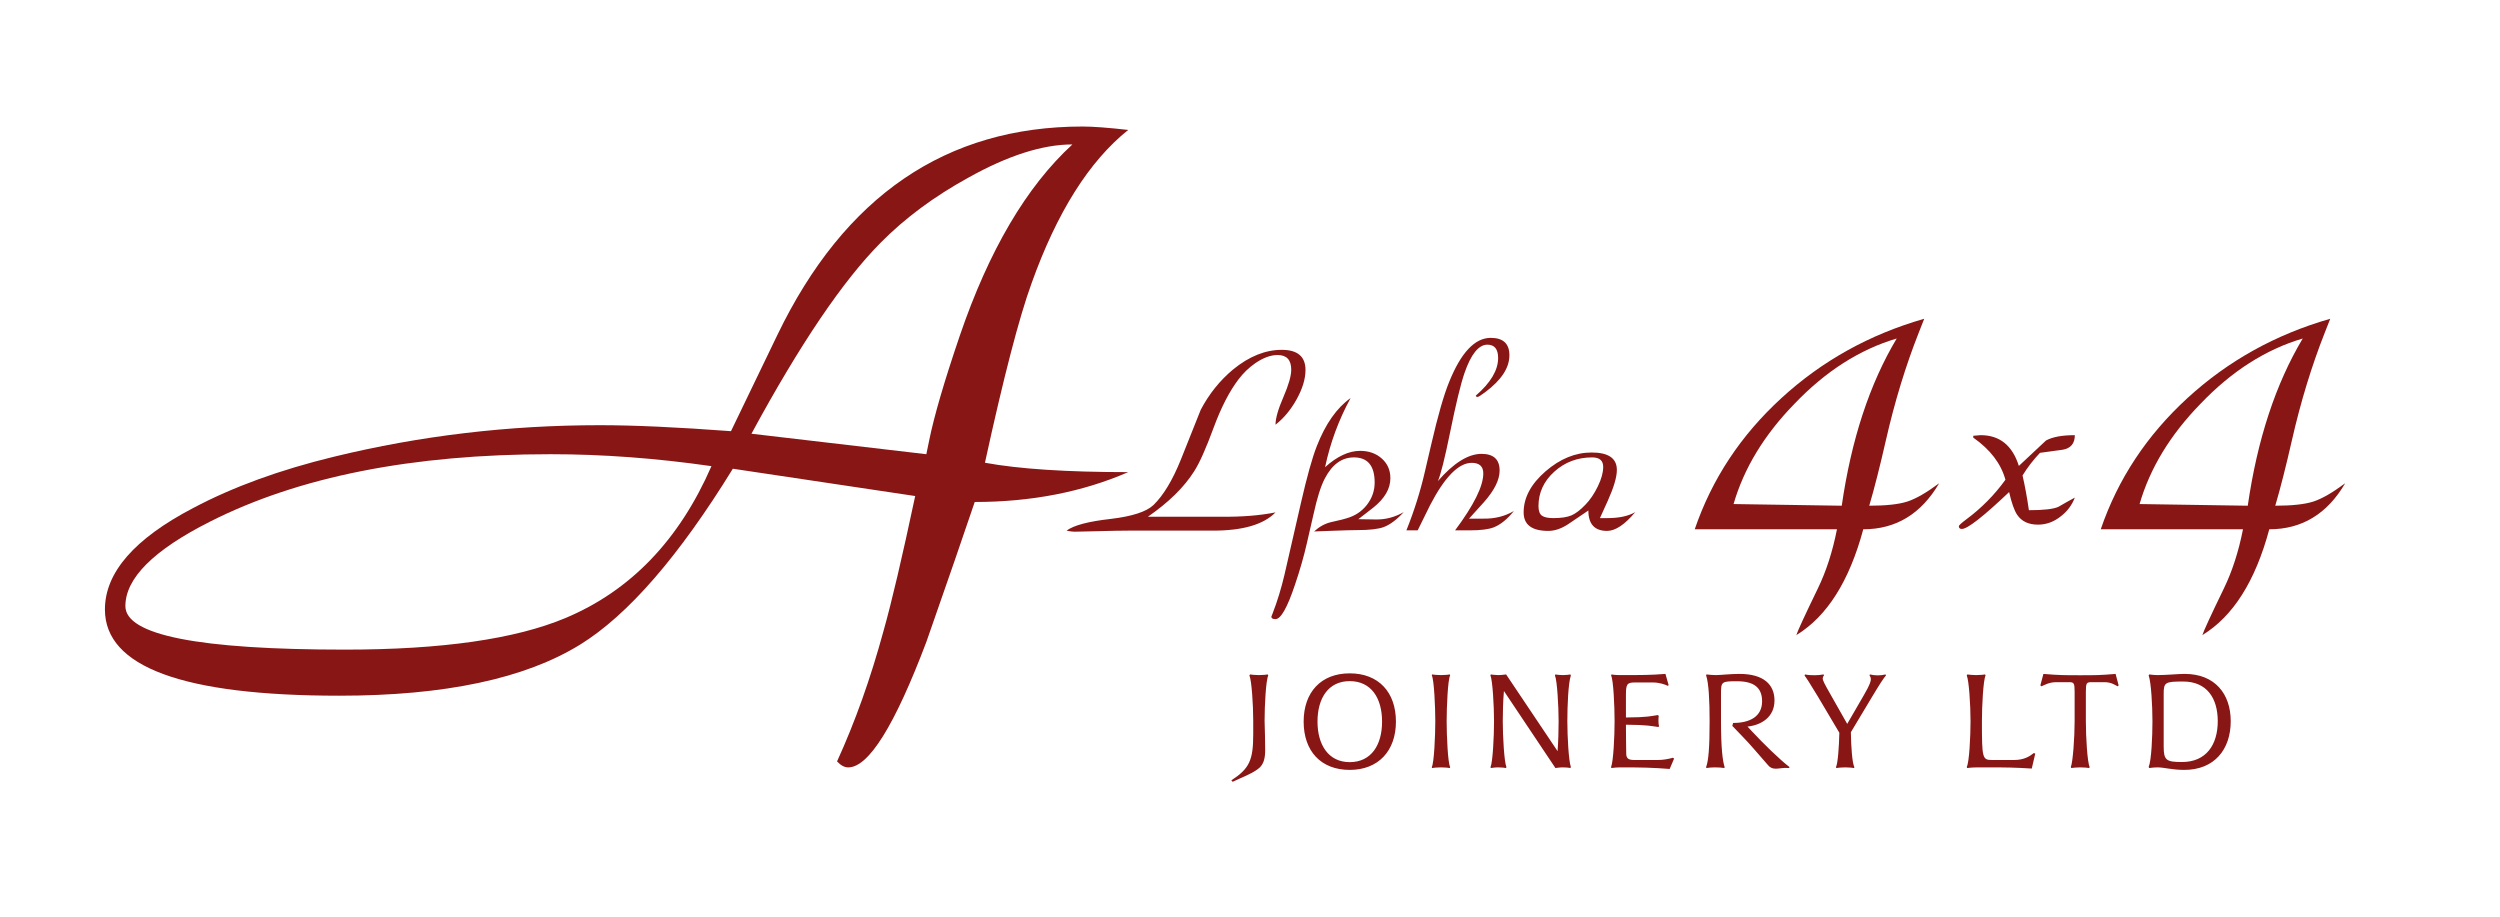 <?xml version="1.0" encoding="UTF-8"?>
<svg xmlns="http://www.w3.org/2000/svg" xmlns:xlink="http://www.w3.org/1999/xlink" width="387px" height="142px" viewBox="0 0 387 142" version="1.1">
<g id="surface1">
<path style=" stroke:none;fill-rule:nonzero;fill:rgb(53.333%,8.627%,8.235%);fill-opacity:1;" d="M 275.758 61.629 C 269.465 67.398 264.996 74.168 262.344 81.934 L 284.363 81.934 C 283.684 85.383 282.695 88.438 281.402 91.098 C 279.426 95.172 278.316 97.574 278.07 98.312 C 282.82 95.426 286.273 89.965 288.434 81.934 C 293.488 81.934 297.406 79.555 300.184 74.805 C 298.207 76.277 296.559 77.223 295.234 77.648 C 293.906 78.07 291.949 78.285 289.359 78.285 C 290.16 75.566 291.023 72.172 291.949 68.098 C 293.305 62.16 295 56.613 297.035 51.465 L 297.871 49.344 C 289.418 51.766 282.051 55.859 275.758 61.629 M 285.102 78.285 L 268.355 78.027 C 269.961 72.484 273.105 67.309 277.793 62.5 C 282.605 57.465 287.879 54.098 293.613 52.398 C 289.418 59.414 286.582 68.043 285.102 78.285 M 319.008 79.93 C 320.008 79.168 320.734 78.203 321.184 77.027 C 320.355 77.473 319.508 77.949 318.641 78.457 C 317.879 78.805 316.359 78.98 314.074 78.98 C 313.797 77.059 313.469 75.266 313.09 73.602 C 313.852 72.355 314.75 71.188 315.789 70.098 L 319.316 69.617 C 320.562 69.395 321.184 68.645 321.184 67.363 C 319.215 67.363 317.727 67.637 316.723 68.188 L 312.52 72.125 C 311.516 68.949 309.543 67.363 306.602 67.363 L 305.461 67.457 L 305.461 67.742 C 308.09 69.586 309.75 71.758 310.441 74.266 C 308.746 76.613 306.723 78.664 304.371 80.406 C 303.609 80.977 303.23 81.328 303.23 81.453 C 303.23 81.742 303.383 81.883 303.695 81.883 C 304.559 81.883 307 79.98 311.012 76.172 C 311.395 77.852 311.809 79.027 312.258 79.691 C 312.949 80.711 314.023 81.215 315.477 81.215 C 316.758 81.215 317.934 80.789 319.008 79.93 M 338.609 61.629 C 332.32 67.398 327.848 74.168 325.195 81.934 L 347.215 81.934 C 346.535 85.383 345.547 88.438 344.254 91.098 C 342.277 95.172 341.168 97.574 340.922 98.312 C 345.672 95.426 349.125 89.965 351.285 81.934 C 356.34 81.934 360.258 79.555 363.035 74.805 C 361.059 76.277 359.41 77.223 358.086 77.648 C 356.758 78.07 354.801 78.285 352.211 78.285 C 353.012 75.566 353.875 72.172 354.801 68.098 C 356.156 62.16 357.852 56.613 359.887 51.465 L 360.723 49.344 C 352.27 51.766 344.902 55.859 338.609 61.629 M 347.953 78.285 L 331.207 78.027 C 332.812 72.484 335.957 67.309 340.645 62.5 C 345.457 57.465 350.73 54.098 356.465 52.398 C 352.27 59.414 349.434 68.043 347.953 78.285 "/>
<path style=" stroke:none;fill-rule:nonzero;fill:rgb(53.333%,8.627%,8.235%);fill-opacity:1;" d="M 189.086 79.992 L 177.691 79.992 C 180.906 77.773 183.297 75.426 184.859 72.953 C 185.688 71.66 186.68 69.434 187.844 66.273 C 189.008 63.113 190.297 60.605 191.703 58.75 C 192.441 57.766 193.312 56.922 194.324 56.219 C 195.547 55.379 196.699 54.957 197.77 54.957 C 199.18 54.957 199.883 55.715 199.883 57.23 C 199.883 58.188 199.477 59.598 198.668 61.469 C 197.855 63.336 197.449 64.762 197.449 65.746 C 198.703 64.762 199.777 63.484 200.664 61.91 C 201.613 60.223 202.09 58.68 202.09 57.273 C 202.09 55.195 200.863 54.156 198.414 54.156 C 195.871 54.156 193.359 55.168 190.879 57.195 C 188.824 58.91 187.156 60.996 185.871 63.441 L 182.789 71.168 C 181.504 74.348 180.094 76.684 178.562 78.176 C 177.461 79.219 175.254 79.934 171.945 80.328 C 168.484 80.715 166.203 81.32 165.102 82.145 C 165.621 82.254 166.035 82.309 166.34 82.309 L 169.926 82.227 C 172.133 82.168 173.723 82.141 174.703 82.141 L 187.801 82.141 C 192.395 82.141 195.609 81.199 197.449 79.316 C 195.059 79.797 192.27 80.02 189.086 79.992 M 203.836 69.074 C 203.129 70.875 202.32 73.781 201.398 77.801 L 198.828 89.012 C 198.336 91.09 197.738 93.043 197.035 94.871 L 196.805 95.461 C 196.805 95.715 197.02 95.84 197.445 95.84 C 198.273 95.84 199.281 94.055 200.473 90.484 C 201.234 88.238 201.848 86.102 202.305 84.078 L 203.34 79.574 C 203.891 77.059 204.473 75.223 205.086 74.066 C 206.215 71.891 207.715 70.805 209.582 70.805 C 211.723 70.805 212.797 72.102 212.797 74.695 C 212.797 75.965 212.395 77.113 211.602 78.145 C 210.805 79.172 209.746 79.871 208.43 80.238 C 208.34 80.293 207.543 80.492 206.039 80.828 C 205.09 81.055 204.219 81.535 203.422 82.27 L 206.316 82.164 C 208.094 82.094 209.363 82.059 210.129 82.059 C 211.969 82.059 213.316 81.906 214.172 81.602 C 215.152 81.242 216.195 80.465 217.297 79.277 C 215.918 80.062 214.48 80.441 212.98 80.414 L 210.27 80.371 C 211.277 79.582 212.043 78.988 212.566 78.594 C 214.34 77.184 215.23 75.66 215.23 74.023 C 215.23 72.781 214.785 71.766 213.898 70.977 C 213.008 70.188 211.891 69.793 210.543 69.793 C 208.797 69.793 206.988 70.637 205.121 72.32 C 205.918 68.555 207.234 64.988 209.074 61.617 C 206.93 63.133 205.184 65.621 203.836 69.074 M 229.613 80.285 L 227.406 80.285 C 228.418 79.16 229.184 78.312 229.703 77.746 C 231.328 75.914 232.141 74.277 232.141 72.836 C 232.141 71.117 231.203 70.258 229.336 70.258 C 227.285 70.258 225.031 71.66 222.582 74.473 C 223.012 73.516 223.645 71 224.477 66.926 C 225.367 62.543 226.105 59.492 226.691 57.781 C 227.707 54.828 228.895 53.355 230.246 53.355 C 231.355 53.355 231.91 54.043 231.91 55.418 C 231.91 57.301 230.762 59.242 228.465 61.234 C 228.465 61.375 228.555 61.445 228.738 61.445 C 228.859 61.445 229.258 61.195 229.934 60.688 C 232.414 58.832 233.656 56.938 233.656 55 C 233.656 53.199 232.691 52.301 230.762 52.301 C 228.309 52.301 226.164 54.578 224.328 59.129 C 223.5 61.152 222.582 64.355 221.57 68.738 L 220.605 72.871 C 219.902 75.961 218.938 79.039 217.711 82.098 L 219.457 82.098 C 220.191 80.582 220.836 79.277 221.387 78.18 C 223.652 73.824 225.797 71.648 227.82 71.648 C 229.016 71.648 229.613 72.195 229.613 73.289 C 229.613 75.258 228.156 78.195 225.246 82.098 L 227.543 82.098 C 229.199 82.098 230.422 81.945 231.219 81.637 C 232.293 81.215 233.332 80.371 234.344 79.105 C 232.965 79.922 231.387 80.316 229.613 80.285 M 248.816 80.203 L 247.668 80.203 L 248.91 77.465 C 249.828 75.414 250.289 73.84 250.289 72.742 C 250.289 70.945 248.984 70.047 246.383 70.047 C 243.871 70.047 241.488 71.023 239.238 72.973 C 236.988 74.93 235.859 77.043 235.859 79.316 C 235.859 81.23 237.133 82.184 239.676 82.184 C 240.652 82.184 241.664 81.848 242.707 81.172 C 244.117 80.219 245.172 79.5 245.879 79.023 C 245.879 81.129 246.844 82.184 248.773 82.184 C 250.059 82.184 251.512 81.215 253.137 79.277 C 252.062 79.895 250.625 80.203 248.816 80.203 M 247.344 75.293 C 246.789 76.43 246.16 77.363 245.453 78.094 C 244.652 78.938 243.922 79.5 243.258 79.781 C 242.598 80.062 241.664 80.203 240.465 80.203 C 239.637 80.203 239.043 80.078 238.688 79.824 C 238.336 79.57 238.156 79.078 238.156 78.348 C 238.156 76.27 238.973 74.492 240.605 73.016 C 242.234 71.543 244.191 70.805 246.465 70.805 C 247.605 70.805 248.176 71.297 248.176 72.277 C 248.176 73.148 247.898 74.156 247.344 75.293 "/>
<path style=" stroke:none;fill-rule:nonzero;fill:rgb(53.333%,8.627%,8.235%);fill-opacity:1;" d="M 152.469 71.633 C 155.352 58.422 157.75 49.176 159.672 43.891 C 163.605 32.883 168.598 24.957 174.648 20.113 C 171.574 19.766 169.223 19.586 167.59 19.586 C 146.469 19.586 130.727 30.332 120.355 51.816 L 113.156 66.746 C 104.898 66.129 98.133 65.82 92.852 65.82 C 78.738 65.82 65.012 67.449 51.668 70.707 C 43.316 72.734 36.066 75.375 29.922 78.633 C 20.801 83.391 16.242 88.629 16.242 94.352 C 16.242 103.25 28.34 107.695 52.531 107.695 C 68.852 107.695 81.281 105.055 89.828 99.77 C 97.219 95.191 105.094 86.121 113.445 72.559 L 141.672 76.785 C 139.652 86.297 138.02 93.254 136.773 97.656 C 134.758 105.055 132.355 111.789 129.574 117.867 C 130.148 118.48 130.727 118.793 131.301 118.793 C 134.469 118.793 138.504 112.32 143.398 99.375 C 146.758 89.773 149.254 82.555 150.887 77.707 C 159.621 77.707 167.543 76.168 174.648 73.086 C 165.145 73.086 157.75 72.602 152.469 71.633 M 116.324 67.141 C 123.812 53.316 130.484 43.453 136.344 37.551 C 140.086 33.766 144.598 30.418 149.879 27.512 C 156.02 24.078 161.398 22.359 166.008 22.359 C 158.902 28.879 153.094 38.742 148.582 51.949 C 146.184 58.996 144.598 64.414 143.832 68.199 L 143.398 70.312 Z M 87.523 95.676 C 79.746 98.934 68.371 100.562 53.395 100.562 C 30.738 100.562 19.41 98.316 19.41 93.824 C 19.41 89.512 23.777 85.152 32.516 80.746 C 46.242 73.793 63.812 70.312 85.219 70.312 C 93.285 70.312 101.586 70.93 110.133 72.16 C 105.141 83.609 97.605 91.449 87.523 95.676 "/>
<path style=" stroke:none;fill-rule:nonzero;fill:rgb(53.333%,8.627%,8.235%);fill-opacity:1;" d="M 194 111.586 L 194 113.633 C 194 117.691 193.41 118.973 190.613 120.797 L 190.816 121.023 C 192.215 120.34 193.57 119.883 194.652 119.098 C 195.625 118.457 195.848 117.379 195.848 116.137 C 195.848 114.668 195.805 113.238 195.758 111.586 C 195.758 109.223 195.961 105.332 196.324 104.566 L 196.254 104.402 C 195.984 104.441 195.578 104.504 194.879 104.504 C 194.246 104.504 193.797 104.441 193.504 104.402 L 193.41 104.566 C 193.75 105.312 194 109.059 194 111.586 M 203.949 111.707 C 203.949 108.086 205.621 105.438 208.938 105.438 C 212.277 105.438 213.945 108.086 213.945 111.707 C 213.945 115.309 212.277 117.98 208.938 117.98 C 205.621 117.98 203.949 115.27 203.949 111.707 M 201.805 111.707 C 201.805 116.262 204.469 119.18 208.938 119.18 C 213.359 119.18 216.09 116.242 216.09 111.707 C 216.09 107.156 213.406 104.234 208.938 104.234 C 204.492 104.234 201.805 107.156 201.805 111.707 M 223.941 111.645 C 223.941 109.492 224.121 105.207 224.484 104.547 C 224.484 104.504 224.461 104.441 224.438 104.402 C 224.191 104.441 223.738 104.504 223.062 104.504 C 222.406 104.504 221.934 104.441 221.684 104.402 C 221.684 104.441 221.641 104.504 221.641 104.547 C 222 105.23 222.184 109.492 222.184 111.645 C 222.184 113.801 222 118.082 221.641 118.746 C 221.641 118.789 221.684 118.852 221.684 118.891 C 221.934 118.852 222.406 118.789 223.062 118.789 C 223.738 118.789 224.191 118.852 224.438 118.891 C 224.461 118.852 224.484 118.789 224.484 118.746 C 224.121 118.062 223.941 113.801 223.941 111.645 M 243.098 104.402 C 242.895 104.441 242.488 104.504 241.926 104.504 C 241.43 104.504 240.957 104.441 240.777 104.402 L 240.707 104.566 C 241.047 105.332 241.273 109.348 241.273 111.645 C 241.273 112.992 241.227 114.793 241.113 116.281 L 233.148 104.402 C 232.898 104.402 232.605 104.504 231.906 104.504 C 231.434 104.504 230.961 104.422 230.777 104.402 L 230.711 104.566 C 231.051 105.23 231.277 109.348 231.277 111.645 C 231.277 114.008 231.074 118 230.734 118.746 L 230.777 118.891 C 230.98 118.871 231.387 118.789 231.906 118.789 C 232.516 118.789 232.922 118.852 233.125 118.891 L 233.195 118.746 C 232.855 117.98 232.629 114.008 232.629 111.645 C 232.629 110.137 232.676 108.48 232.809 106.969 L 240.754 118.852 C 240.777 118.871 240.777 118.891 240.797 118.891 C 241 118.871 241.363 118.789 241.973 118.789 C 242.582 118.789 242.895 118.852 243.098 118.891 L 243.168 118.727 C 242.828 117.754 242.625 114.008 242.625 111.645 C 242.625 109.348 242.762 105.746 243.168 104.566 Z M 256.84 112.453 C 256.75 112.184 256.73 111.895 256.73 111.625 C 256.73 111.293 256.73 111.109 256.773 110.797 L 256.617 110.695 C 255.602 110.84 255.125 111.047 251.695 111.066 L 251.695 107.508 C 251.695 105.891 251.879 105.645 253.098 105.645 L 255.828 105.645 C 256.887 105.645 257.742 105.953 258.152 106.16 L 258.309 106.078 L 257.812 104.32 C 255.578 104.504 254.02 104.504 250.93 104.504 C 250.59 104.504 249.961 104.504 249.461 104.402 L 249.395 104.547 C 249.758 105.27 249.938 109.285 249.938 111.645 C 249.938 113.965 249.758 117.793 249.395 118.746 L 249.441 118.891 C 249.891 118.828 250.367 118.789 250.816 118.789 C 254.203 118.789 255.805 118.828 258.465 119.035 L 259.145 117.441 L 258.984 117.297 C 258.219 117.504 257.473 117.648 256.57 117.648 L 253.027 117.648 C 252.125 117.648 251.785 117.441 251.742 116.758 C 251.719 115.352 251.695 113.777 251.695 112.184 C 255.148 112.207 255.668 112.41 256.66 112.535 Z M 269.5 113.758 C 271.215 115.516 271.891 116.426 273.629 118.375 C 273.945 118.789 274.328 118.996 274.871 118.996 C 275.301 118.996 275.953 118.871 276.359 118.871 C 276.539 118.871 276.766 118.871 276.945 118.891 L 277.016 118.746 C 275.344 117.441 272.996 115.125 271.191 113.199 L 270.516 112.473 C 272.66 112.246 274.691 111.004 274.691 108.438 C 274.691 105.977 273.02 104.32 269.273 104.32 C 267.852 104.32 266.32 104.504 265.621 104.504 C 265.234 104.504 264.672 104.465 264.152 104.402 L 264.105 104.547 C 264.512 105.727 264.648 108.438 264.648 111.645 C 264.648 115.785 264.469 117.793 264.105 118.746 L 264.152 118.891 C 264.602 118.828 264.941 118.789 265.461 118.789 C 265.957 118.789 266.633 118.828 266.926 118.891 L 266.973 118.746 C 266.656 117.793 266.41 115.746 266.41 111.645 L 266.41 107.422 C 266.41 105.52 266.477 105.457 268.891 105.457 C 271.441 105.457 272.773 106.391 272.773 108.562 C 272.773 110.941 270.855 111.914 268.281 111.914 L 268.168 112.352 L 268.145 112.352 Z M 283.379 107.527 C 282.43 105.852 282.16 105.355 282.16 105.023 C 282.16 104.879 282.25 104.648 282.363 104.547 L 282.293 104.402 C 281.844 104.484 281.301 104.527 280.895 104.527 C 280.422 104.527 279.836 104.504 279.43 104.402 L 279.34 104.566 C 279.676 105.023 280.082 105.621 281.414 107.836 L 284.73 113.426 C 284.688 115.516 284.504 118.168 284.211 118.746 C 284.211 118.789 284.234 118.852 284.258 118.891 C 284.551 118.852 285.004 118.789 285.633 118.789 C 286.332 118.789 286.738 118.852 287.012 118.891 C 287.012 118.852 287.055 118.789 287.055 118.746 C 286.719 118.168 286.535 115.395 286.516 113.344 L 289.742 107.961 C 291.094 105.707 291.547 105.043 291.953 104.547 L 291.883 104.402 C 291.477 104.504 291.117 104.547 290.645 104.547 C 290.238 104.547 289.809 104.484 289.469 104.402 L 289.402 104.547 C 289.516 104.711 289.605 104.898 289.605 105.148 C 289.605 105.414 289.516 105.914 288.547 107.57 L 285.949 112.059 Z M 306.801 111.645 C 306.801 109.285 307.004 105.332 307.363 104.566 L 307.297 104.402 C 307.027 104.441 306.598 104.504 305.918 104.504 C 305.289 104.504 304.836 104.441 304.543 104.402 L 304.453 104.566 C 304.793 105.312 305.039 109.121 305.039 111.645 C 305.039 114.008 304.836 118.043 304.453 118.727 L 304.52 118.891 C 305.332 118.789 305.965 118.789 306.484 118.789 L 307.996 118.789 C 310.344 118.789 311.965 118.809 314.516 118.973 L 315.059 116.656 L 314.832 116.574 C 314.156 117.109 313.32 117.648 311.742 117.648 L 308.379 117.648 C 306.867 117.648 306.801 117.402 306.801 111.645 M 321.152 111.645 C 321.152 114.172 320.879 117.98 320.566 118.727 L 320.633 118.891 C 320.926 118.852 321.398 118.789 322.008 118.789 C 322.707 118.789 323.137 118.852 323.406 118.891 L 323.477 118.727 C 323.113 117.961 322.891 114.008 322.891 111.645 L 322.891 107.094 C 322.891 105.727 323 105.602 323.746 105.602 L 325.777 105.602 C 326.836 105.602 327.355 106.016 327.809 106.242 L 327.965 106.098 L 327.492 104.32 C 325.121 104.527 324.422 104.527 322.031 104.527 C 319.641 104.527 318.715 104.527 316.32 104.32 L 315.848 106.098 L 316.027 106.242 C 316.48 106.035 317.227 105.602 318.285 105.602 L 320.293 105.602 C 321.039 105.602 321.152 105.727 321.152 107.094 Z M 332.613 104.566 C 332.996 105.582 333.199 109.266 333.199 111.645 C 333.199 113.984 333.043 117.73 332.613 118.727 L 332.703 118.891 C 333.199 118.828 333.516 118.789 333.969 118.789 C 335.027 118.789 336.223 119.18 338.121 119.18 C 342.789 119.18 345.316 116.016 345.316 111.645 C 345.316 107.402 342.859 104.32 338.188 104.32 C 337.172 104.32 335.367 104.504 333.969 104.504 C 333.516 104.504 333.246 104.465 332.703 104.402 Z M 337.781 117.961 C 335.32 117.961 334.938 117.691 334.938 115.539 L 334.938 107.363 C 334.938 105.621 335.188 105.5 337.961 105.5 C 341.594 105.5 343.309 108.043 343.309 111.645 C 343.309 115.246 341.551 117.961 337.781 117.961 "/>
</g>
</svg>
